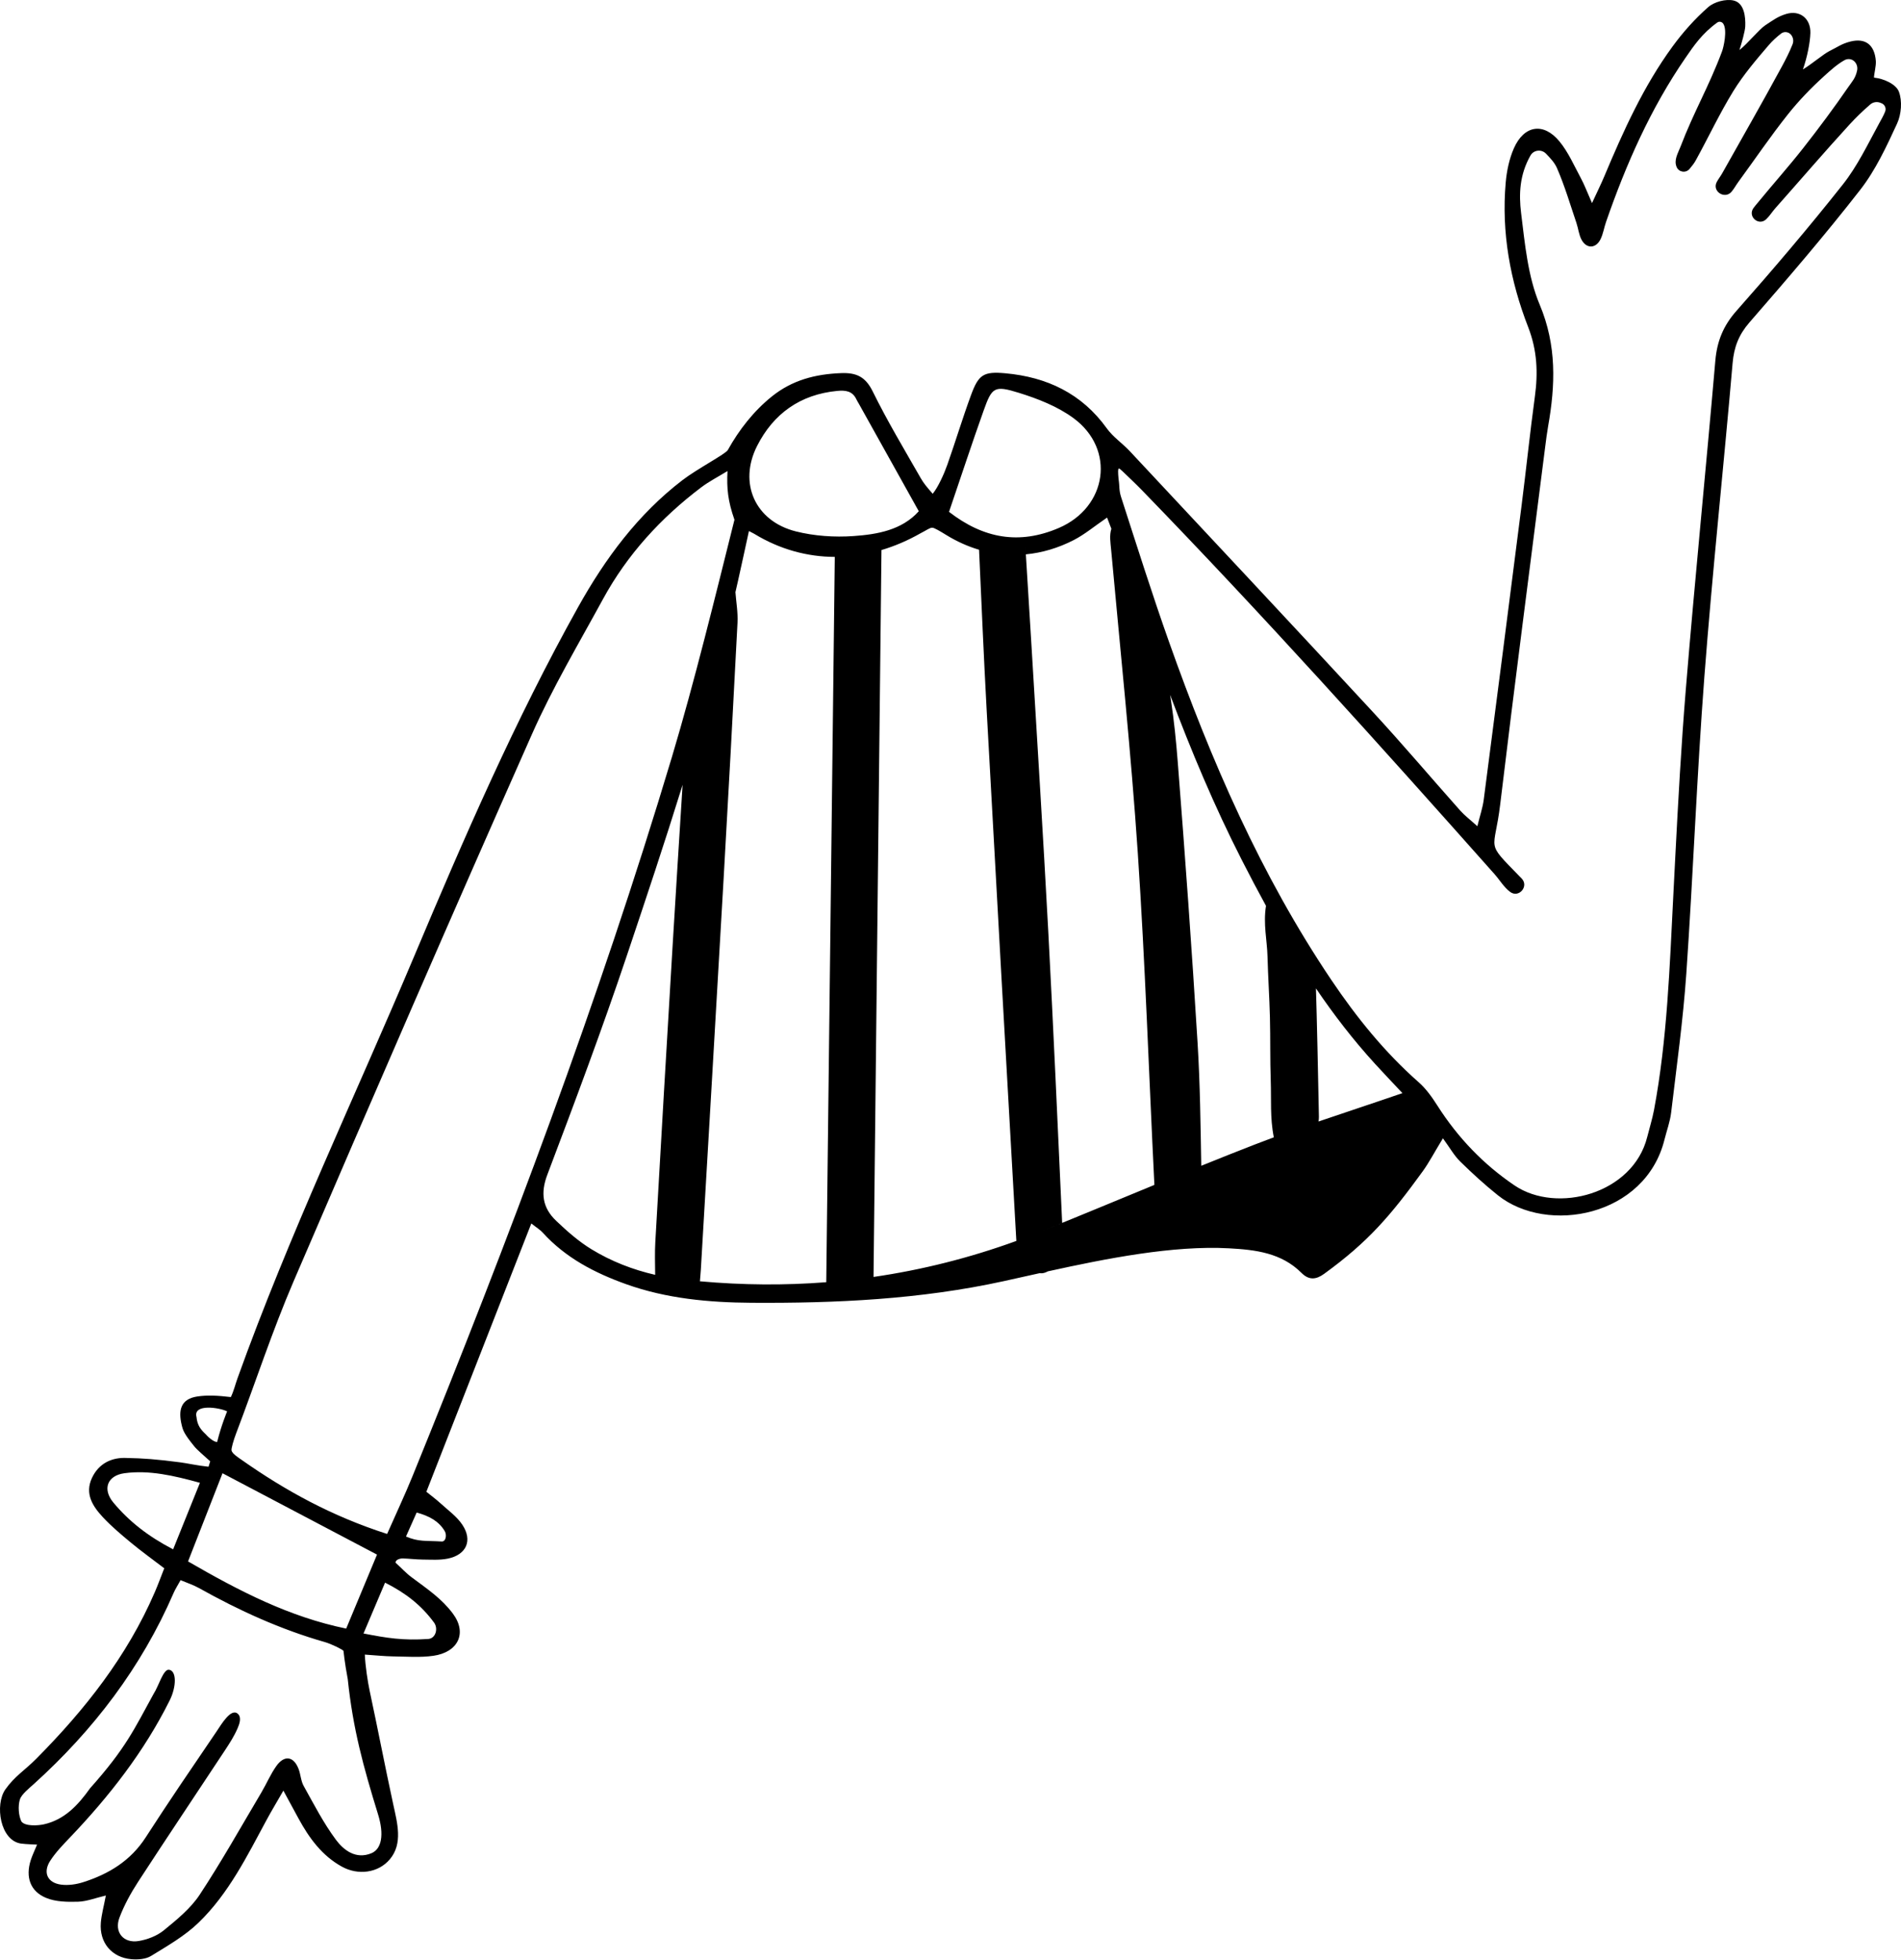 <?xml version="1.0" encoding="UTF-8"?> <svg xmlns="http://www.w3.org/2000/svg" width="1632" height="1682" viewBox="0 0 1632 1682" fill="none"> <path fill-rule="evenodd" clip-rule="evenodd" d="M1488.2 0.418C1497.49 2.507 1498.63 14.492 1498.29 22.612C1498.11 26.829 1495.16 37.238 1493.28 42.973C1500.24 37.534 1510.35 25.029 1515.52 21.671C1522.16 17.365 1526.15 14.144 1533.55 11.951C1545.32 8.465 1554.53 16.041 1554.2 28.314C1553.99 36.146 1551.56 48.927 1547.8 59.576C1554.43 55.694 1565.7 46.214 1570.54 43.841C1577.68 40.339 1580.99 37.554 1588.58 35.645C1601.66 32.36 1609.31 38.667 1610.4 52.261C1610.75 56.563 1608.82 63.482 1608.82 66.611C1617.63 67.539 1627.83 72.413 1630.2 78.712C1633.19 86.624 1632.3 98.089 1628.67 105.988C1619.6 125.685 1610.22 145.938 1597.02 162.893C1566.66 201.886 1534.36 239.419 1501.91 276.723C1492.71 287.288 1488.62 297.941 1487.43 311.691C1479.68 401.494 1470.03 491.142 1463.18 581.005C1456.72 665.81 1453.56 750.856 1447.69 835.713C1444.92 875.547 1439.38 915.196 1434.67 954.882C1433.74 962.753 1430.87 970.388 1428.94 978.144C1412.51 1044.22 1328.38 1059.78 1285.94 1025.91C1274.61 1016.86 1263.85 1007.01 1253.49 996.848C1248.38 991.834 1244.78 985.275 1238.74 977.011C1231.06 989.641 1226.78 997.917 1221.37 1005.38C1193.71 1043.51 1174.61 1065.89 1136.72 1093.36C1129.8 1098.38 1123.7 1098.91 1117.36 1092.57C1100.07 1075.25 1077.82 1072.67 1054.97 1071.42C1007.16 1068.83 950.117 1080.09 899.544 1091.21C897.966 1092.08 896.366 1092.66 894.803 1092.81C894.082 1092.87 893.32 1092.85 892.532 1092.76C881.877 1095.12 871.554 1097.45 861.712 1099.61C789.999 1115.31 717.47 1118.65 644.828 1118.17C608.926 1117.93 572.279 1114.66 537.522 1102.21C510.438 1092.5 485.552 1079.6 465.913 1057.95C463.648 1055.46 460.613 1053.65 456.13 1050.1C425.832 1127.54 396.278 1203.09 366.036 1280.38C369.703 1283.36 374.214 1286.68 378.333 1290.44C384.734 1296.28 392.131 1301.56 396.855 1308.59C405.957 1322.14 400.465 1334.5 384.409 1337.76C377.424 1339.18 369.991 1338.62 362.766 1338.57C356.973 1338.52 351.193 1337.74 345.397 1337.59C344.288 1337.57 339.392 1338.37 339.601 1341.26C344.448 1345.65 348.475 1350.14 353.263 1353.69C368.001 1364.64 379.366 1372.34 388.777 1384.94C401.414 1401.86 393.06 1418.2 372 1421.17C360.616 1422.78 348.843 1421.83 337.251 1421.68C330.142 1421.58 323.04 1420.8 313.189 1420.14C313.661 1430.14 315.667 1443.39 317.392 1451.44C324.698 1485.52 330.23 1514.72 337.615 1548.77C341.074 1564.71 346.045 1582.29 334.709 1595.78C324.658 1607.75 307.273 1609.71 293.575 1602.18C276.562 1592.85 265.482 1577.72 256.339 1560.94C252.637 1554.15 248.958 1547.35 243.282 1536.89C237.374 1547.17 233.058 1554.31 229.091 1561.64C212.119 1593.01 196.291 1625.36 170.268 1650.4C158.488 1661.74 143.725 1670.16 129.65 1678.81C125.127 1681.59 118.374 1682.06 112.814 1681.59C95.846 1680.15 85.198 1667.29 86.567 1650.3C87.135 1643.27 89.089 1636.36 90.874 1626.92C81.823 1629.06 74.43 1632.03 66.957 1632.25C57.83 1632.52 47.858 1632.36 39.648 1628.99C25.85 1623.33 21.783 1611.01 26.403 1596.54C27.708 1592.45 29.629 1588.57 31.835 1583.22C31.835 1583.22 22.132 1582.9 18.125 1582.35C0.103 1579.86 -4.652 1548.95 4.635 1535.8C12.541 1524.6 21.323 1519.41 30.978 1509.69C72.841 1467.55 109.123 1421.55 132.885 1366.59C135.707 1360.07 138.129 1353.36 141.007 1346.07C130.687 1338.18 121.292 1331.43 112.406 1324.06C104.016 1317.12 95.609 1310.05 88.212 1302.09C79.582 1292.82 72.649 1282.13 78.877 1268.66C84.746 1255.99 96.05 1250.61 109.171 1251.4C121.801 1251.58 134.946 1252.5 154.749 1255.14C159.853 1255.75 169.364 1257.91 179.019 1258.9L180.468 1254.25C175.88 1250.16 168.431 1243.68 166.722 1241.32C157.967 1230.56 157.079 1227.71 155.946 1222.94C152.988 1210.53 154.993 1200.77 169.388 1198.6C177.87 1197.32 186.8 1197.76 198.177 1199.11C200.627 1194.09 201.952 1188.41 203.865 1183.08C248.145 1059.75 304.655 941.552 355.48 820.967C398.432 719.058 442.34 617.717 496.344 520.999C519.697 479.18 547.653 441.456 585.761 412.195C598.45 402.451 622.932 389.677 624.822 386.276C634.493 368.868 647.034 352.833 662.597 340.311C680.066 326.253 699.849 321.107 722.073 320.247C735.407 319.734 743.072 323.46 749.285 336.082C761.782 361.477 776.409 385.835 790.475 410.442C792.873 414.64 795.335 417.641 800.723 423.804C805.39 418.138 810.498 406.773 813.28 398.889C820.293 379.016 826.362 358.807 833.643 339.039C840.088 321.559 844.275 318.678 863.036 320.379C898.663 323.604 928.625 337.67 950.156 367.635C955.504 375.083 963.606 380.489 969.959 387.284C1039.51 461.705 1109.17 536.021 1178.34 610.79C1204.03 638.555 1228.46 667.479 1253.61 695.74C1257.31 699.897 1261.85 703.307 1268.3 709.146C1270.58 699.869 1272.87 693.279 1273.76 686.508C1284.74 602.183 1295.59 517.833 1306.32 433.476C1310.26 402.475 1313.47 371.377 1317.68 340.415C1320.46 319.942 1319.72 300.79 1311.93 280.753C1296.52 241.14 1288.88 199.593 1292.63 156.775C1293.5 146.806 1295.64 136.462 1299.63 127.358C1308.34 107.485 1325.07 104.772 1338.74 121.323C1346.46 130.663 1351.42 142.32 1357.27 153.125C1360.2 158.535 1362.34 164.378 1366.73 174.322C1371.46 164.082 1374.53 157.915 1377.19 151.576C1393.56 112.627 1410.85 74.098 1435.93 39.823C1444.88 27.602 1455.18 16.029 1466.55 6.076C1471.71 1.558 1481.59 -1.071 1488.2 0.418ZM155.021 1356.25C152.467 1360.9 150.482 1363.92 149.069 1367.17C121.449 1430.96 80.354 1484.85 28.993 1531.28C25.274 1534.64 18.469 1540.04 17.08 1544.46C15.303 1550.13 15.971 1558.65 18.421 1563.45C21.775 1567.7 32.707 1566.93 37.711 1565.81C55.364 1561.86 67.033 1549.36 77.348 1534.84C108.215 1500.27 115.188 1484.17 131.98 1453.64C136.091 1447.47 140.174 1432.6 144.962 1433.12C151.727 1433.84 151.579 1447.62 145.682 1459.45C123.75 1503.45 93.86 1541.69 60.072 1577.1C54.067 1583.39 47.898 1589.75 43.187 1596.98C36.642 1607.01 40.601 1615.96 52.314 1617.56C58.518 1618.4 65.439 1617.39 71.476 1615.46C93.424 1608.46 112.158 1597.09 125.139 1576.93C144.81 1546.39 165.345 1516.39 185.764 1486.34C189.891 1480.27 198.289 1465.68 204.177 1470.96C207.752 1474.16 205.35 1480.16 203.933 1483.46C201.091 1490.07 197.108 1496.26 193.117 1502.31C168.315 1539.92 143.188 1577.32 118.622 1615.08C112.326 1624.77 106.626 1635.12 102.555 1645.89C97.855 1658.33 105.937 1668.13 119.015 1665.98C126.612 1664.73 134.822 1661.55 140.707 1656.73C151.871 1647.6 163.635 1638.04 171.445 1626.21C190.211 1597.78 206.883 1567.97 224.292 1538.65C228.739 1531.16 232.154 1522.98 237.153 1515.9C244.05 1506.13 252.088 1507.31 256.303 1518.23C258.133 1522.95 258.253 1528.48 260.663 1532.8C269.417 1548.51 277.703 1564.69 288.375 1579.05C295.112 1588.1 305.475 1596.02 318.677 1590.71C327.676 1587.08 329.953 1574.77 324.537 1557.21C311.872 1516.15 303.034 1484.02 298.558 1441.3C295.836 1426.8 294.88 1416.94 294.88 1416.94C294.151 1415.81 284.848 1411.1 278.692 1409.34C240.82 1398.53 205.146 1382.25 170.797 1363.02C166.029 1360.35 160.709 1358.66 155.021 1356.25ZM330.578 1358.38C324.465 1372.79 318.741 1386.28 312.072 1402.01C331.883 1405.9 345.905 1408.21 367.685 1406.72C374.018 1406.28 376.388 1397.8 372.633 1392.68C361.629 1377.7 348.327 1367.33 330.578 1358.38ZM191.024 1264.49C181.461 1288.96 171.649 1314.06 161.438 1340.17C205.85 1365.84 248.334 1387.76 297.197 1397.82C306.885 1374.58 315.639 1353.58 323.661 1334.32C278.384 1310.48 235.72 1288.02 191.024 1264.49ZM106.946 1264.45C92.087 1266.41 87.728 1278.12 97.327 1289.65C110.789 1305.81 127.205 1318.67 148.628 1329.8C155.774 1311.94 164.856 1289.65 171.641 1272.69C148.869 1266.42 128.061 1261.64 106.946 1264.45ZM357.706 1298.2C354.503 1305.39 351.693 1311.71 348.543 1318.79C359.383 1323.46 365.387 1322.23 379.17 1323.06C382.844 1323.28 383.701 1317.36 381.82 1314.19C376.684 1305.54 368.526 1301.22 357.706 1298.2ZM624.55 404.303C616.296 409.37 608.734 413.199 602.085 418.226C567.416 444.425 538.518 475.927 517.667 514.188C496.796 552.489 474.395 590.197 456.762 629.975C387.544 786.135 319.47 942.808 252.048 1099.75C233.707 1142.44 219.264 1186.8 202.716 1230.28C200.575 1235.91 198.337 1243.46 198.793 1245.05C199.582 1247.81 203.949 1250.56 207.452 1253.02C245.099 1279.48 284.964 1301.38 332.343 1316.58C340.297 1298.55 347.694 1282.87 354.211 1266.84C436.68 1064.09 513.976 859.416 576.867 649.651C596.037 585.699 614.31 510.93 630.522 446.114C624.882 429.947 623.793 419.258 624.55 404.303ZM168.691 1216.2C169.38 1223.35 172.242 1226.91 176.573 1230.98C179.775 1234.67 184.331 1237.92 186.428 1237.63C189.875 1223.59 194.974 1211.39 194.974 1211.39C188.814 1208.19 165.617 1204.45 168.691 1216.2ZM642.955 455.794C639.825 470.088 636.803 484.163 633.652 498.205C632.899 501.565 632.135 504.923 631.362 508.278L631.319 507.761C631.979 516.664 633.6 525.616 633.148 534.464C629.397 607.825 625.398 681.173 621.203 754.509C614.806 866.334 608.198 978.148 601.657 1089.96C601.484 1092.93 601.221 1095.88 600.885 1099.73C637.435 1103.02 673.591 1103.31 709.331 1100.52L709.247 1107.69C711.727 897.091 714.18 688.677 716.663 477.979C693.107 477.912 669.555 471.598 647.602 458.227C646.017 457.263 646.29 457.647 642.955 455.794ZM800.387 452.933C798.173 452.873 795.679 454.99 790.103 457.803C779.333 463.928 768.145 468.728 756.734 472.107L756.83 463.339C754.52 674.67 752.237 883.45 749.916 1095.99C791.38 1089.98 832.264 1079.72 872.54 1065.09C872.49 1064.35 872.447 1063.62 872.406 1062.9C863.804 911.906 855.342 760.9 847.064 609.885C844.544 563.894 842.616 517.868 840.52 471.853C830.87 468.997 821.411 464.757 812.295 459.148C806.835 455.79 802.1 452.977 800.387 452.933ZM586.006 673.612L585.629 674.82C570.564 723.369 554.454 771.603 538.278 819.802C517.019 883.146 493.529 945.766 469.872 1008.27C463.82 1024.26 465.885 1036.76 477.394 1047.76C486.78 1056.73 496.76 1065.52 507.784 1072.25C524.864 1082.67 543.246 1089.78 562.457 1094.19C562.36 1084.22 562.064 1075.17 562.576 1066.15C567.408 981.197 572.367 896.243 577.455 811.302C580.204 765.399 583.116 719.507 586.006 673.612ZM950.417 444.237C939.689 451.56 931.303 458.655 921.784 463.546C908.407 470.414 894.569 474.489 880.693 475.805L880.168 467.366C881.825 494.086 883.526 520.718 885.111 547.362C890.123 631.555 895.495 715.732 899.966 799.957C904.38 883.147 908.055 966.383 911.855 1049.61L893.659 1056.99C926.195 1043.87 958.587 1030.37 991.033 1017.01C991.012 1016.5 990.99 1015.99 990.965 1015.48C986.282 921.146 983.147 826.716 976.819 732.499C970.974 645.533 961.82 558.787 953.914 471.96C953.351 465.77 952.275 459.586 954.102 453.84C952.927 450.784 951.69 447.616 950.417 444.237ZM1474.27 19.342C1461.3 28.654 1454.16 39.219 1447.04 49.556C1417.11 93.019 1396 140.824 1378.79 190.473C1377.13 195.28 1376.35 200.458 1374.2 205.016C1370.26 213.392 1362.11 213.832 1357.76 205.78C1355.41 201.426 1354.97 196.08 1353.34 191.294C1347.97 175.511 1343.28 159.416 1336.62 144.185C1334.66 139.715 1331.14 135.921 1327.22 131.872C1323.37 127.886 1316.67 128.614 1313.93 133.432C1304.52 149.964 1303.86 166.623 1305.85 182.786C1309.14 209.366 1311.63 237.25 1321.82 261.485C1336.54 296.512 1335.31 330.531 1329.04 365.931C1328.03 371.653 1327.32 377.432 1326.58 383.198C1313.61 485.575 1300.18 587.9 1287.92 690.361C1282.94 732.028 1274.53 721.315 1304.54 752.193C1305.14 752.805 1305.77 753.429 1306.38 754.069C1312.8 760.788 1303.82 771.089 1296.4 765.494C1291.03 761.449 1287.36 755.118 1283 750.212C1183.93 638.711 1084.23 527.79 980.339 420.723C975.003 415.224 969.374 410.01 963.882 404.668C960.48 401.85 959.175 398.865 960.272 411.106C961.325 417.705 960.472 420.487 962.505 426.765C975.939 468.248 989.041 509.862 1003.61 550.952C1039.67 652.661 1082.41 751.252 1143.02 841.212C1164.64 873.298 1188.77 903.199 1217.95 928.906C1224.34 934.529 1229.49 941.868 1234.11 949.115C1251.57 976.451 1273.46 999.369 1300.32 1017.52C1336.58 1042.01 1401.88 1024.83 1414.14 975.863C1416.08 968.111 1418.51 960.46 1419.98 952.625C1431.39 891.67 1433.39 829.875 1436.55 768.156L1438.19 736.082C1440.67 687.97 1443.31 639.861 1447.25 591.862C1454.97 497.701 1464.47 403.683 1472.61 309.554C1474.06 292.858 1479.44 279.565 1490.76 266.791C1522.08 231.399 1552.75 195.36 1582.08 158.319C1594.58 142.54 1603.46 123.82 1613.19 106C1615 102.691 1616.96 99.357 1618.38 95.768C1619.49 92.963 1618.17 89.785 1615.38 88.665L1614.2 88.192C1611.28 87.028 1607.96 87.612 1605.59 89.665C1599.19 95.2 1593.65 100.506 1587.72 106.973C1566.12 130.567 1545.3 154.878 1524.04 178.796C1521.38 181.786 1519.15 185.511 1516.24 188.22C1509.79 194.239 1500.22 185.879 1505.28 178.652C1506.39 177.068 1507.75 175.575 1508.95 174.102C1521.85 158.339 1535.45 143.137 1548.03 127.13C1561.49 110.002 1574.51 92.494 1586.86 74.558C1590.08 69.876 1592.92 67.195 1594.32 60.484C1594.84 58.019 1594.23 55.434 1592.67 53.461L1592.62 53.393C1590.45 50.652 1586.62 49.92 1583.56 51.612C1576.88 55.314 1570.68 61.097 1565.85 65.466C1554.7 75.575 1544.22 86.44 1534.85 98.225C1519.96 116.953 1506.51 136.83 1492.36 156.15C1490.36 158.876 1488.66 162.073 1486.48 164.61C1480.69 171.345 1469.71 164.258 1473.76 156.35C1475.1 153.729 1477.09 151.292 1478.5 148.755C1495.56 118.31 1512.97 88.052 1529.58 57.367C1533.36 50.392 1536.15 44.893 1538.89 38.042C1539.91 35.497 1539.57 32.604 1538 30.359L1537.93 30.251C1535.89 27.318 1531.78 26.641 1528.97 28.85C1525.15 31.852 1521.51 35.153 1518.51 38.659C1507.68 51.304 1496.72 64.134 1488.03 78.252C1476.24 97.412 1466.67 117.93 1455.79 137.67C1454.34 140.295 1452.43 142.672 1450.42 145.049C1447.29 148.719 1441.36 147.875 1439.43 143.461C1436.77 137.37 1440.54 131.552 1442.66 126.009C1454.33 95.484 1466.86 74.763 1478.34 44.169C1479.74 40.456 1483.03 25.941 1479.44 20.407C1478.31 18.646 1475.97 18.118 1474.27 19.342ZM1004.53 596.38L1005.22 600.757C1007.94 618.443 1009.71 636.333 1011.1 654.141C1017.4 734.54 1023.23 814.983 1028.14 895.479C1030.27 930.449 1030.67 965.53 1031.28 1000.59C1046.6 994.384 1061.95 988.27 1077.36 982.29C1082.74 980.201 1088.14 978.161 1093.57 976.157C1090.21 959.517 1091.49 943.435 1090.93 927.617C1090.29 909.477 1090.69 891.305 1090.23 873.157C1089.78 855.733 1088.6 838.33 1088.15 820.906C1087.79 807.063 1084.35 793.063 1086.85 777.488C1079.74 764.523 1072.86 751.412 1066.12 738.214C1042.58 692.132 1022.69 644.596 1004.53 596.38ZM1129.74 848.338L1129.53 840.855C1130.73 880.052 1131.48 919.261 1132.28 958.47C1132.31 959.801 1132.17 961.133 1131.95 962.584C1155.26 954.621 1179.17 946.798 1203.98 938.226C1194.96 928.602 1187.53 920.851 1180.3 912.923C1161.7 892.541 1145.03 870.884 1129.74 848.338ZM844.343 352.673C834.387 380.617 825.121 408.809 814.733 439.323C844.219 462.141 874.837 467.783 908.958 453.169C950.553 435.357 958.006 385.595 921.511 358.832C907.861 348.823 890.989 342.212 874.629 337.138C853.486 330.583 851.588 332.332 844.343 352.673ZM718.679 335.525C686.991 338.579 664.003 355.046 649.964 382.738C633.744 414.736 648.323 447.29 683.161 456.074C699.068 460.084 716.341 461.249 732.741 460.1C752.972 458.687 774.203 455.07 788.774 438.791C771.918 408.361 753.824 376.311 737.32 346.53C736.62 345.258 735.803 344.041 735.187 342.728C731.784 335.469 725.744 334.845 718.679 335.525Z" fill="black"></path> </svg> 
